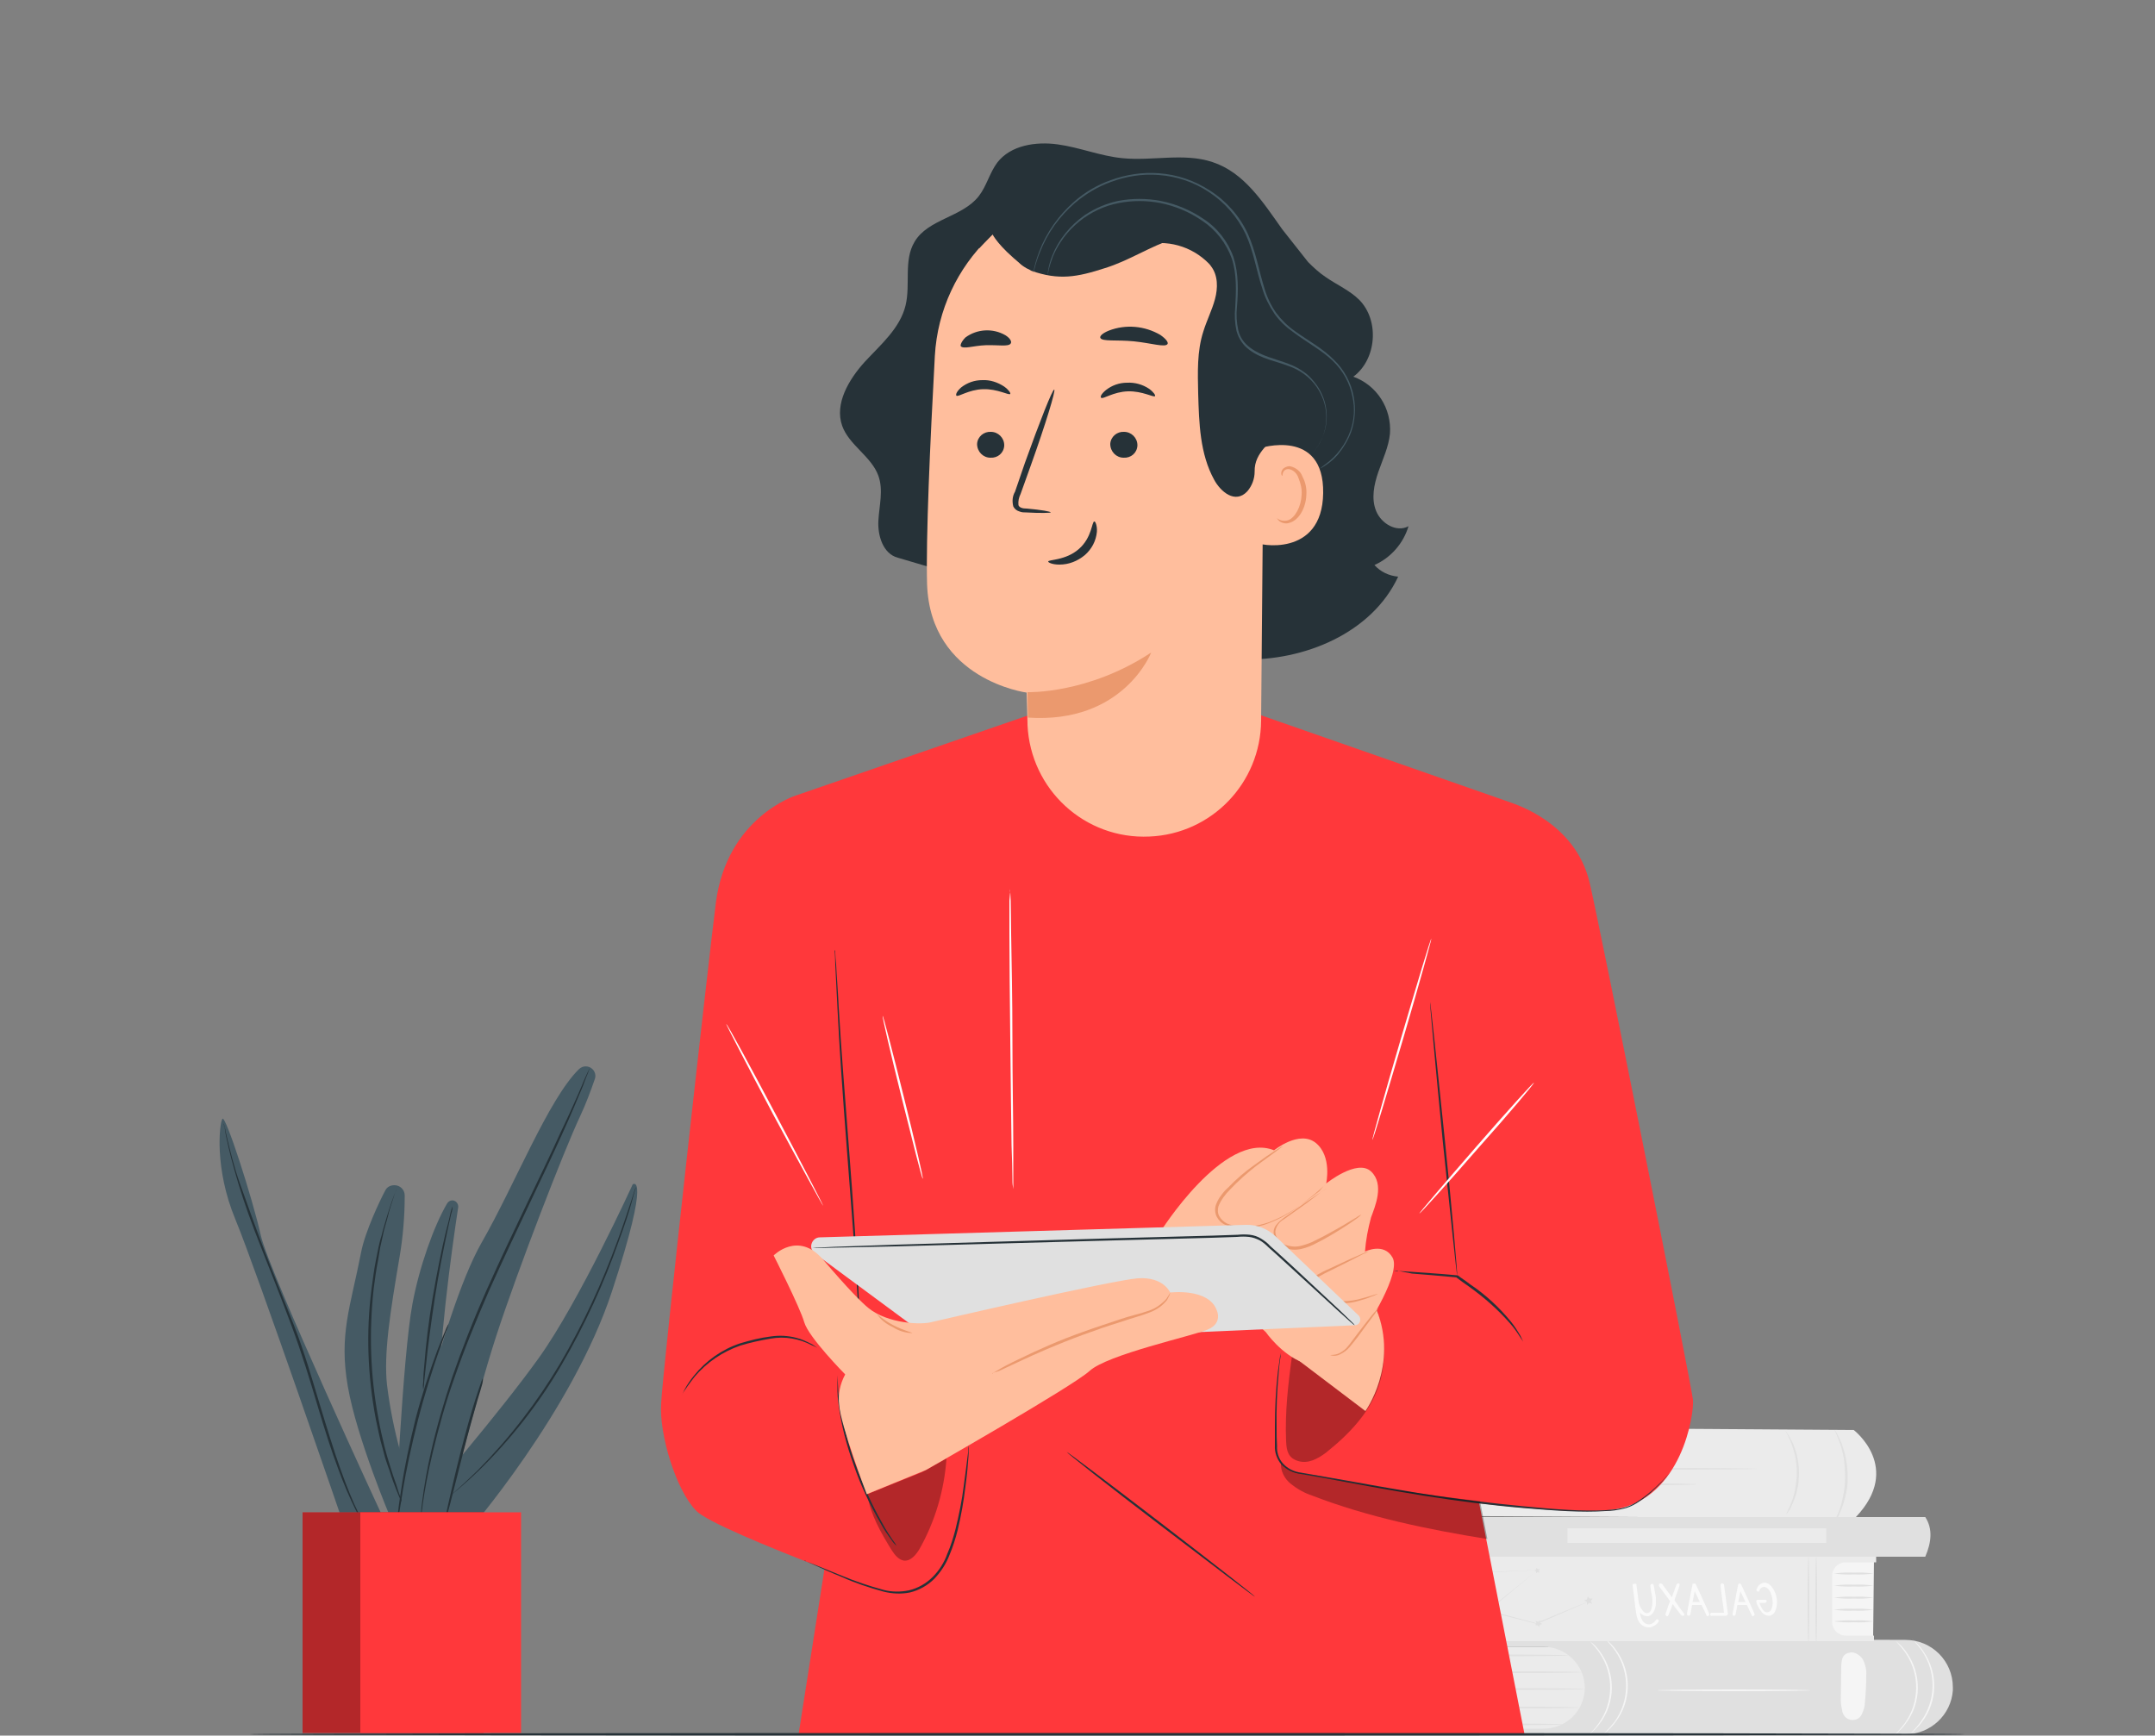 <?xml version="1.0" encoding="UTF-8"?> <!-- Generator: Adobe Illustrator 25.4.1, SVG Export Plug-In . SVG Version: 6.00 Build 0) --> <svg xmlns="http://www.w3.org/2000/svg" xmlns:xlink="http://www.w3.org/1999/xlink" id="Слой_1" x="0px" y="0px" viewBox="0 0 500 402.7" style="enable-background:new 0 0 500 402.7;" xml:space="preserve"><rect x="0" y="0" width="500" height="402.7" fill="#808080" stroke="none"/> <style type="text/css"> .st0{fill:#EBEBEB;} .st1{fill:#E0E0E0;} .st2{fill:#F5F5F5;} .st3{fill:#FAFAFA;} .st4{fill:#455A64;} .st5{fill:#263238;} .st6{fill:#FF383B;} .st7{opacity:0.3;} .st8{fill:#FFBE9D;} .st9{fill:#EB996E;} .st10{fill:#FFFFFF;} </style> <g> <g id="freepik--background-complete--inject-1329"> <path class="st0" d="M328.6,331.1c-7.1,11,1.5,20.6,1.5,20.6l99.8,0.6c0.3,0,0.5-0.1,0.7-0.3c10.9-11.5-0.5-20.2-0.5-20.2 L328.6,331.1z"></path> <path class="st1" d="M379.9,340.6c15.3,0,27.8,0.1,27.8,0.2s-12.4,0.2-27.8,0.2c-15.3,0-27.8-0.1-27.8-0.2 S364.6,340.6,379.9,340.6z"></path> <path class="st1" d="M380.7,344.2c7.1,0,13,0.1,13,0.2s-5.8,0.2-13,0.2s-13-0.1-13-0.2C367.7,344.3,373.5,344.2,380.7,344.2z"></path> <path class="st1" d="M341.7,350.5c-0.2-0.5-0.3-1.2-0.5-2.2c-0.5-2.4-0.7-4.9-0.7-7.3c0-2.5,0.3-4.9,0.8-7.3 c0.2-0.9,0.4-1.7,0.6-2.2c0.1-0.3,0.2-0.5,0.3-0.8c0.1,0-0.2,1.2-0.6,3c-0.4,2.4-0.7,4.8-0.7,7.3c0,2.4,0.2,4.9,0.6,7.3 c0.3,1.9,0.6,3,0.5,3C341.8,351.1,341.7,350.8,341.7,350.5z"></path> <path class="st1" d="M333.3,333.9c-0.4,1.1-0.6,2.2-0.9,3.3c-0.2,1.4-0.4,2.8-0.4,4.1c0,1.4,0.1,2.8,0.3,4.1 c0.2,1.1,0.5,2.2,0.8,3.3c0.6,1.8,1.2,3,1.1,3c-0.2-0.2-0.3-0.5-0.4-0.7c-0.2-0.3-0.3-0.6-0.4-0.9c-0.2-0.4-0.3-0.8-0.5-1.2 c-0.4-1.1-0.7-2.2-0.9-3.3c-0.2-1.4-0.4-2.8-0.4-4.2c0-1.4,0.2-2.8,0.4-4.2c0.2-1.1,0.5-2.2,0.9-3.3c0.2-0.5,0.4-0.9,0.5-1.2 c0.1-0.3,0.3-0.6,0.4-0.9s0.3-0.5,0.4-0.7C334.5,331,333.9,332.1,333.3,333.9z"></path> <path class="st1" d="M415.6,348.7c0.4-1,0.7-2.1,0.9-3.1c0.2-1.3,0.4-2.6,0.4-4c0-1.3-0.2-2.6-0.4-3.9c-0.3-1.1-0.6-2.1-1-3.1 c-0.7-1.7-1.3-2.7-1.3-2.7c0.2,0.2,0.3,0.4,0.5,0.7c0.2,0.3,0.3,0.5,0.5,0.8c0.2,0.4,0.4,0.7,0.6,1.1c0.5,1,0.8,2,1.1,3.1 c0.3,1.3,0.5,2.7,0.5,4s-0.1,2.7-0.4,4c-0.2,1.1-0.6,2.1-1,3.1c-0.2,0.4-0.4,0.8-0.5,1.1c-0.1,0.3-0.3,0.6-0.5,0.8 c-0.1,0.2-0.3,0.5-0.5,0.7C414.3,351.4,414.9,350.4,415.6,348.7z"></path> <path class="st1" d="M426.6,350.8c0.4-1.1,0.8-2.3,1-3.5c0.3-1.5,0.5-2.9,0.5-4.4s-0.1-3-0.3-4.5c-0.2-1.2-0.5-2.4-0.9-3.5 c-0.7-2-1.3-3.1-1.2-3.1c0.2,0.2,0.3,0.5,0.5,0.8s0.3,0.6,0.5,1s0.4,0.8,0.6,1.3c0.4,1.2,0.8,2.4,1,3.6c0.3,1.5,0.4,3,0.4,4.5 s-0.2,3-0.6,4.5c-0.3,1.2-0.7,2.4-1.2,3.5c-0.2,0.5-0.4,0.9-0.6,1.3c-0.2,0.3-0.3,0.6-0.5,0.9c-0.1,0.3-0.3,0.5-0.5,0.8 C425.1,353.9,425.8,352.8,426.6,350.8z"></path> <path class="st0" d="M370.7,382.1v19.1h-37v-19.1H370.7z"></path> <path class="st1" d="M453.1,391.5c0-6.1-4.9-11-11-11L332,380.1v2h26.1c5.3,0,9.6,4.3,9.6,9.5l0,0c0,5.3-4.3,9.5-9.6,9.5H332v1.3 h110.1c5.8,0,10.6-4.5,11-10.2v-0.5C453.1,391.7,453.1,391.6,453.1,391.5z"></path> <path class="st1" d="M350.7,391.7c9.4,0,17,0.1,17,0.2s-7.6,0.2-17,0.2s-17-0.1-17-0.2S341.3,391.7,350.7,391.7z"></path> <path class="st1" d="M350.3,396c8.9,0,16.1,0.1,16.1,0.2s-7.2,0.2-16.1,0.2s-16.1-0.1-16.1-0.2C334.3,396.1,341.5,396,350.3,396z"></path> <path class="st1" d="M348.2,399.9c8,0,14.4,0.1,14.4,0.2s-6.5,0.2-14.4,0.2s-14.4-0.1-14.4-0.2C333.7,400,340.2,399.9,348.2,399.9 z"></path> <path class="st1" d="M350.4,387.8c9.2,0,16.6,0.1,16.6,0.2s-7.4,0.2-16.6,0.2s-16.6-0.1-16.6-0.2 C333.7,387.9,341.2,387.8,350.4,387.8z"></path> <path class="st1" d="M349.1,383.9c8.2,0,14.8,0.1,14.8,0.2s-6.6,0.2-14.8,0.2c-8.2,0-14.8-0.1-14.8-0.2 C334.3,384,340.9,383.9,349.1,383.9z"></path> <path class="st2" d="M440.5,381.3c0.7,0.6,1.3,1.3,1.8,2c3.6,5,3.6,11.8-0.2,16.7c-0.5,0.7-1.2,1.4-1.8,2 c-0.2,0.2-0.5,0.4-0.8,0.6c0.9-0.8,1.7-1.8,2.4-2.7c3.5-4.9,3.6-11.4,0.2-16.4c-0.7-1-1.5-1.9-2.3-2.8 C440,380.9,440.3,381.1,440.5,381.3z"></path> <path class="st2" d="M444.3,380.9c0.7,0.6,1.3,1.3,1.8,2c3.6,5,3.6,11.8-0.2,16.7c-0.5,0.7-1.2,1.4-1.8,2 c-0.2,0.2-0.5,0.4-0.8,0.6c0.9-0.9,1.7-1.8,2.4-2.8c3.5-4.9,3.6-11.4,0.2-16.4c-0.7-1-1.5-1.9-2.3-2.8 C443.8,380.5,444,380.7,444.3,380.9z"></path> <path class="st2" d="M369.5,381.3c0.7,0.6,1.3,1.3,1.8,2c3.6,5,3.6,11.8-0.2,16.7c-0.5,0.7-1.2,1.4-1.8,2 c-0.2,0.2-0.5,0.4-0.8,0.6c0.9-0.8,1.7-1.7,2.4-2.7c3.5-4.9,3.6-11.4,0.2-16.4c-0.7-1-1.5-1.9-2.3-2.8 C369,380.9,369.2,381.1,369.5,381.3z"></path> <path class="st2" d="M373.2,380.9c0.7,0.6,1.3,1.3,1.8,2c3.6,5,3.6,11.8-0.2,16.7c-0.5,0.7-1.2,1.4-1.8,2 c-0.2,0.2-0.5,0.4-0.8,0.6c0.9-0.9,1.7-1.8,2.4-2.7c3.5-4.9,3.6-11.4,0.2-16.4c-0.7-1-1.5-1.9-2.3-2.8 C372.7,380.5,373,380.7,373.2,380.9z"></path> <path class="st2" d="M427.5,397.3c0.2,0.7,0.7,1.3,1.4,1.6c1.2,0.5,2.6,0,3.1-1.2c0.4-0.9,0.7-1.8,0.7-2.8c0.2-2,0.3-4.1,0.3-6.1 c0.1-1.3-0.2-2.6-0.8-3.8c-0.7-1.1-2.2-1.9-3.2-1.5c-0.7,0.1-1.3,0.6-1.5,1.2s-0.3,1.3-0.3,2c0,2.6-0.1,5.2-0.1,7.8 C427.1,395.4,427.3,396.4,427.5,397.3z"></path> <path class="st2" d="M402.3,392c9.8,0,17.8,0.1,17.8,0.2s-8,0.2-17.8,0.2s-17.8-0.1-17.8-0.2S392.5,392,402.3,392z"></path> <polygon class="st2" points="424.6,380 425,361.8 434.8,361.8 434.6,380 "></polygon> <path class="st1" d="M430.1,364.9c1.5-0.1,3.1,0,4.6,0.2c-1.5,0.2-3.1,0.3-4.6,0.2c-1.5,0.1-3.1,0-4.6-0.2 C427,364.9,428.6,364.8,430.1,364.9z"></path> <path class="st1" d="M430.1,367.7c1.5-0.1,3.1,0,4.6,0.2c-1.5,0.2-3.1,0.3-4.6,0.2c-1.5,0.1-3.1,0-4.6-0.2 C427,367.7,428.6,367.6,430.1,367.7z"></path> <path class="st1" d="M430.1,370.5c1.5-0.1,3.1,0,4.6,0.2c-1.5,0.2-3.1,0.3-4.6,0.2c-1.5,0.1-3.1,0-4.6-0.2 C427,370.5,428.6,370.4,430.1,370.5z"></path> <path class="st1" d="M430.1,373.3c1.5-0.1,3.1,0,4.6,0.2c-1.5,0.2-3.1,0.3-4.6,0.2c-1.5,0.1-3.1,0-4.6-0.2 C427,373.3,428.6,373.2,430.1,373.3z"></path> <path class="st1" d="M430.1,376c1.5-0.1,3.1,0,4.6,0.2c-1.5,0.2-3.1,0.3-4.6,0.2c-1.5,0.1-3.1,0-4.6-0.2 C427,376,428.6,375.9,430.1,376z"></path> <path class="st0" d="M435.3,362.5h-7.1c-1.7,0-3.1,1.4-3.1,3.1v10.8l0,0c0,1.7,1.4,3.1,3.1,3.1h6.6v1.3H326.1 c-1.2-7-1.4-13.6,0-19.6h109.2V362.5z"></path> <path class="st3" d="M409.9,371.4v0.1c0,0.2-0.2,0.4-0.4,0.4c0,0-0.5,0-1.3,0c0.2,0.6,0.5,1.2,0.9,1.7c0.2,0.3,0.5,0.5,0.9,0.5 s0.8-0.3,1-0.7c0.2-0.5,0.3-1.1,0.3-1.6c0-0.7-0.2-1.4-0.4-2c-0.2-0.6-0.5-1.1-1-1.4c-0.2-0.1-0.4-0.2-0.6-0.2 c-0.4,0-0.7,0.2-0.9,0.5c-0.1,0.1-0.2,0.3-0.2,0.4l0,0c0,0.1-0.1,0.2-0.2,0.2h-0.1c-0.1,0-0.3-0.1-0.3-0.2c-0.1-0.1-0.1-0.3,0-0.4 c0.2-0.6,0.5-1,1.1-1.3c0.2-0.1,0.5-0.2,0.7-0.2c0.6,0,1.2,0.4,1.6,0.9c0.5,0.6,0.9,1.4,1.1,2.1c0.1,0.5,0.2,1,0.2,1.6 c0,0.8-0.2,1.5-0.5,2.2c-0.3,0.5-0.7,0.8-1.2,0.9h-0.2c-0.6,0-1.2-0.3-1.6-0.8c-0.5-0.6-0.9-1.3-1.2-2l-0.1-0.5v-0.1 c0-0.1,0.1-0.3,0.2-0.3s0.1,0,0.2,0h1.8C409.7,371.2,409.8,371.3,409.9,371.4z"></path> <path class="st3" d="M403.6,367.4c0.2,0,0.3,0.1,0.4,0.3c0.3,0.6,1.2,2.6,2.8,6.1l0.3,0.7v0.1c0,0.1-0.1,0.3-0.2,0.3 s-0.1,0.1-0.2,0.1s-0.3-0.1-0.3-0.2v-0.1l-1.1-2.3h-2.2l-0.4,2.2c0,0.1-0.2,0.3-0.3,0.3h-0.1c-0.1,0-0.3-0.1-0.3-0.2s0-0.1,0-0.2 v-0.1c0.8-4.2,1.2-6.5,1.3-6.8c0.1-0.1,0.1-0.1,0.1-0.1C403.4,367.5,403.5,367.4,403.6,367.4z M403.3,371.7h1.7l-1.2-2.5 L403.3,371.7z"></path> <path class="st3" d="M396.8,374.7v-0.1c0-0.2,0.1-0.3,0.2-0.4c0.1,0,0.1,0,0.2,0h2.8c0-0.2-0.2-1.7-0.6-4.5 c-0.1-0.9-0.2-1.6-0.2-1.9c0-0.1,0.1-0.3,0.2-0.4c0.1,0,0.1,0,0.2,0c0.2,0,0.3,0.1,0.4,0.2v0.1c0.6,4.4,0.9,6.6,0.9,6.7l0,0 c0,0.2-0.1,0.3-0.2,0.4c-0.1,0-0.1,0.1-0.2,0.1h-3.3C397,375,396.9,374.9,396.8,374.7z"></path> <path class="st3" d="M393.1,367.4c0.2,0,0.3,0.1,0.4,0.3c0.3,0.6,1.2,2.6,2.8,6.1l0.3,0.7v0.1c0,0.1-0.1,0.3-0.2,0.3 s-0.1,0.1-0.2,0.1s-0.3-0.1-0.3-0.2c0,0,0,0,0-0.1l-1.1-2.3h-2.2l-0.4,2.2c0,0.1-0.2,0.2-0.3,0.3h-0.1c-0.2,0-0.4-0.2-0.4-0.4 v-0.1c0.8-4.2,1.2-6.5,1.3-6.8c0-0.1,0-0.1,0-0.1C392.8,367.5,393,367.4,393.1,367.4z M392.7,371.7h1.7l-1.2-2.5L392.7,371.7z"></path> <path class="st3" d="M384.9,368c0-0.1,0-0.1,0-0.2s0.1-0.3,0.2-0.4c0.1,0,0.1,0,0.2,0s0.3,0.1,0.4,0.2l2.2,3l1.1-3 c0.1-0.1,0.2-0.2,0.4-0.2c0.1,0,0.3,0.1,0.3,0.2s0,0.1,0,0.2s-0.3,1-1,2.9c-0.1,0.2-0.1,0.4-0.2,0.6c0.8,1.1,1.4,2.1,2.1,2.9 c0.1,0.1,0.1,0.2,0.2,0.3v0.1c0,0.1-0.1,0.3-0.2,0.3s-0.1,0-0.2,0s-0.3-0.1-0.4-0.2l-1.9-2.5c-0.4,1.1-0.7,1.9-0.9,2.3 c0,0.1,0,0.1-0.1,0.2c0,0.2-0.2,0.3-0.3,0.3c-0.1,0-0.3-0.1-0.3-0.2s-0.1-0.1-0.1-0.2s0.2-0.6,0.5-1.5c0.1-0.4,0.3-0.9,0.6-1.6 L384.9,368z"></path> <path class="st3" d="M379.7,367.7c0,0.1,0,0.1,0,0.2l0.5,3.8c0.1,0.7,0.4,1.3,0.8,1.8c0.2,0.4,0.6,0.7,1,0.8h0.1 c0.5,0,0.8-0.3,1-0.8c0.2-0.6,0.3-1.2,0.3-1.8c0-0.8-0.1-1.5-0.3-2.3c-0.1-0.5-0.1-1-0.2-1.5c0-0.1,0.1-0.3,0.2-0.3 s0.1-0.1,0.2-0.1c0.2,0,0.3,0.1,0.4,0.3v0.1c0.2,1.2,0.4,2.2,0.5,2.8c0,0.4,0,0.8,0,1.2c0,0.8-0.2,1.5-0.6,2.2 c-0.3,0.5-0.7,0.8-1.2,0.9h-0.2c-0.4,0-0.8-0.1-1.2-0.4c-0.2-0.1-0.4-0.3-0.5-0.5c0,0.7,0.3,1.5,0.7,2.1c0.3,0.4,0.8,0.7,1.3,0.7 c0.7,0,1.3-0.4,1.7-1c0.1-0.1,0.2-0.2,0.3-0.2c0.1,0,0.3,0.1,0.3,0.2s0.1,0.1,0.1,0.2s0,0.1-0.1,0.2c-0.3,0.5-0.7,0.8-1.2,1 c-0.3,0.2-0.7,0.3-1,0.3c-0.9,0-1.7-0.4-2.2-1.1c-0.4-0.5-0.6-1.2-0.7-1.8c-0.1-0.3-0.4-2.6-0.9-6.9c0-0.1,0.1-0.3,0.2-0.3 s0.1,0,0.2,0C379.5,367.4,379.7,367.5,379.7,367.7z"></path> <path class="st2" d="M330,371.2c0-5.5,0.1-10,0.2-10s0.2,4.5,0.2,10s-0.1,10-0.2,10S330,376.7,330,371.2z"></path> <path class="st1" d="M419.4,371.2c0-5.5,0.1-10,0.2-10s0.2,4.5,0.2,10s-0.1,10-0.2,10S419.4,376.7,419.4,371.2z"></path> <path class="st2" d="M328.1,371.2c0-5.5,0.1-10,0.2-10s0.2,4.5,0.2,10s-0.1,10-0.2,10S328.1,376.7,328.1,371.2z"></path> <path class="st1" d="M421.2,371.2c0-5.5,0.1-10,0.2-10s0.2,4.5,0.2,10s-0.1,10-0.2,10C421.3,381.2,421.2,376.7,421.2,371.2z"></path> <path class="st1" d="M356.6,364.4L356.6,364.4L356.6,364.4l-11.5,9.3v-0.1l1.5,0.4l9.8,2.6l0,0l8.9-3.7l2.5-1l0.7-0.3l0.2-0.1h0.1 l0,0l-0.2,0.1l-0.7,0.3l-2.5,1.1l-8.8,3.8l0,0l-9.8-2.5l-1.5-0.4h-0.1l0.1-0.1L356.6,364.4L356.6,364.4"></path> <polygon class="st1" points="346.3,373.1 347.1,373.5 346.3,373.9 346.1,374.7 345.5,374.1 344.7,374.2 345.1,373.4 344.7,372.7 345.6,372.8 346.2,372.3 "></polygon> <polygon class="st1" points="357.3,376.5 357.8,376.8 357.3,377 357.1,377.5 356.8,377.1 356.2,377.1 356.5,376.6 356.3,376.1 356.9,376.3 357.3,375.9 "></polygon> <polygon class="st1" points="369.1,371.5 369.4,372.1 368.7,371.9 368.2,372.4 368.2,371.7 367.6,371.3 368.2,371.1 368.4,370.4 368.8,370.9 369.5,370.9 "></polygon> <polygon class="st1" points="340.7,365.1 340.9,365.8 340.2,365.6 339.7,366 339.7,365.3 339.1,365 339.8,364.7 339.9,364.1 340.3,364.6 341,364.6 "></polygon> <polygon class="st1" points="357,364.5 357.2,364.9 356.7,364.8 356.4,365 356.4,364.6 356,364.4 356.4,364.2 356.5,363.8 356.8,364.1 357.3,364.1 "></polygon> <path class="st1" d="M348.4,364.6c4.6-0.2,8.3-0.3,8.3-0.3s-3.7,0.2-8.3,0.4c-4.6,0.2-8.3,0.3-8.3,0.3S343.8,364.8,348.4,364.6z"></path> <path class="st1" d="M335.9,352h110.8c1.8,2.8,1.4,5.9,0,9.2H335.9C334.5,358.3,334.5,354.9,335.9,352z"></path> <rect x="363.7" y="354.6" class="st0" width="60" height="3.4"></rect> <path class="st1" d="M443,360c0.5-1,0.8-2.1,0.9-3.2s0-2.2-0.3-3.3c-0.2-0.4-0.3-0.9-0.4-1.3c0.3,0.4,0.5,0.8,0.7,1.2 c0.8,2.2,0.6,4.6-0.6,6.7c-0.2,0.4-0.5,0.8-0.9,1.1C442.6,360.8,442.8,360.4,443,360z"></path> <path class="st1" d="M440.6,360c0.5-1,0.8-2.1,0.9-3.2s0-2.2-0.3-3.3c-0.2-0.4-0.3-0.9-0.4-1.3c0.3,0.4,0.5,0.8,0.7,1.2 c0.4,1.1,0.5,2.2,0.4,3.4c-0.1,1.1-0.4,2.3-1,3.3c-0.2,0.4-0.5,0.8-0.9,1.1C440.2,360.8,440.4,360.4,440.6,360z"></path> <path class="st2" d="M340.3,361c-1.5-2.8-1.5-6.2,0-9c-0.4,1.5-0.7,3-0.7,4.5C339.7,358.1,339.9,359.6,340.3,361L340.3,361z"></path> <path class="st2" d="M341.7,356.6c-0.1-1.5,0.2-3,0.8-4.4c0.1,0-0.3,2-0.4,4.4c0,2.4,0.5,4.4,0.3,4.4 C341.9,359.6,341.6,358.1,341.7,356.6z"></path> </g> <g id="freepik--Plant--inject-1329"> <path class="st4" d="M98.9,347.5c0,0,16.7-19.3,26.1-32.4s21.8-40.3,21.8-40.3s4.4-3.2-4.8,24.8s-33.5,55.9-33.5,55.9L98.9,347.5z "></path> <path class="st4" d="M95.7,302.5c-2.3,12.2-4.1,52.4-4.1,52.4h10.1c0,0,0.2-7.5,0-26.9c-0.1-14.9,3.1-38,4.6-47.8 c0.1-0.6-0.2-1.2-0.7-1.5c-0.7-0.4-1.5-0.1-1.9,0.6C100.7,284.4,97.3,293.9,95.7,302.5z"></path> <path class="st4" d="M90.7,352.4c0,0-7.9-18.6-10-30.7s0.6-18.4,3.1-31.2c0.9-4.7,4.4-12.1,5.6-14.3c0.4-0.8,1.2-1.2,2.1-1.2 c1.3,0,2.4,1,2.4,2.4c0,4.8-0.4,9.6-1.2,14.3c-2.2,12.9-3.7,22.5-2.9,29.7c1.3,10.4,4.1,20.6,8.3,30.2L90.7,352.4z"></path> <path class="st4" d="M89,354.2h-9.1c0,0-20.4-59.5-25.3-71.3s-3.7-22.2-3-23.3s7,18.5,8.9,27S89,352.4,89,352.4"></path> <path class="st5" d="M101.8,349.3c0.5-0.4,1.1-0.9,2-1.7c1.7-1.4,4.1-3.6,7-6.4c7.4-7.5,13.8-15.8,19.2-24.9 c5.3-9.1,9.7-18.6,13.3-28.5c1.4-3.8,2.4-6.9,3.1-9l0.8-2.5c0.1-0.3,0.2-0.6,0.3-0.9c0,0.3-0.1,0.6-0.2,0.9 c-0.2,0.6-0.4,1.4-0.7,2.5c-0.6,2.2-1.6,5.3-3,9.1c-3.5,9.9-7.9,19.5-13.2,28.6s-11.8,17.4-19.4,24.8c-2.3,2.2-4.7,4.3-7.2,6.3 C103,348.5,102.3,349,101.8,349.3c-0.2,0.2-0.4,0.4-0.7,0.5C101.3,349.7,101.5,349.5,101.8,349.3z"></path> <path class="st5" d="M98.2,320.7c0-1.1,0.1-2.7,0.3-4.6c0.3-3.9,0.9-9.2,1.9-15.1s2.1-11.2,3-15c0.5-1.9,0.9-3.4,1.1-4.5 c0.1-0.5,0.3-1.1,0.5-1.6c0,0.6-0.1,1.1-0.3,1.7c-0.3,1.2-0.6,2.7-1,4.5c-0.8,3.8-1.9,9.1-2.8,15s-1.6,11.2-2,15.1 c-0.2,1.9-0.4,3.4-0.5,4.6c0,0.6-0.1,1.1-0.2,1.7C98.1,321.8,98.1,321.2,98.2,320.7z"></path> <path class="st5" d="M91.7,276.6l-0.7,2.2c-0.3,0.9-0.7,2.1-1,3.4s-0.9,2.9-1.2,4.6l-0.6,2.7c-0.2,1-0.3,2-0.5,3 c-0.4,2-0.7,4.2-1,6.5c-1.1,10-0.8,20.2,1.1,30.1c0.4,2.3,0.9,4.5,1.4,6.5c0.3,1,0.5,2,0.8,2.9l0.8,2.6c0.5,1.7,1.1,3.1,1.5,4.5 s0.9,2.5,1.3,3.4s0.6,1.6,0.9,2.1c0.1,0.2,0.2,0.5,0.3,0.8c-0.1-0.2-0.3-0.5-0.4-0.7c-0.2-0.5-0.6-1.2-1-2.1s-0.9-2-1.4-3.3 s-1.1-2.8-1.6-4.5c-0.3-0.8-0.6-1.7-0.9-2.6s-0.5-1.9-0.8-2.9c-0.6-2-1-4.2-1.5-6.5c-1.9-10-2.3-20.2-1-30.2 c0.3-2.3,0.6-4.6,1-6.6c0.2-1.1,0.4-2.1,0.6-3s0.4-1.8,0.7-2.7c0.4-1.7,0.9-3.2,1.3-4.6s0.8-2.5,1.1-3.4S91.5,277.2,91.7,276.6 c0.1-0.2,0.2-0.4,0.3-0.6C91.9,276.1,91.8,276.4,91.7,276.6z"></path> <path class="st5" d="M52,261c0,0.2,0.1,0.4,0.2,0.7c0.1,0.6,0.3,1.6,0.6,2.8c0.6,2.4,1.4,6,2.9,10.2s3.3,9.3,5.4,14.8 s4.6,11.6,7.1,18s4.3,12.8,6,18.4s3.3,10.8,4.8,15s2.9,7.6,4,9.8c0.5,1.1,1,2,1.2,2.6l0.3,0.7c0,0.1,0.1,0.2,0.1,0.2 s-0.1-0.1-0.1-0.2l-0.4-0.7c-0.4-0.6-0.8-1.4-1.4-2.6c-1.6-3.2-3-6.5-4.2-9.8c-1.6-4.2-3.2-9.3-4.9-15s-3.6-12-6-18.4 s-4.8-12.5-7-18s-4-10.6-5.3-14.9s-2.2-7.9-2.7-10.3c-0.3-1.2-0.4-2.2-0.5-2.9C52,261.5,51.9,261.2,52,261c-0.1-0.1-0.1-0.2,0-0.3 C52,260.9,52,260.9,52,261z"></path> <path class="st4" d="M111.7,288.4c-9.6,16.9-19.5,64-19.5,64l10.8,1.7c0,0,7.1-28.6,12.1-44s15.8-43.3,19.5-51.1 c1.3-2.8,2.4-5.7,3.4-8.6c0.3-0.8,0.1-1.7-0.5-2.3c-0.9-0.9-2.3-0.9-3.2,0C127.2,255.1,119.5,274.8,111.7,288.4z"></path> <path class="st5" d="M111.9,321.1c-0.3,1-0.6,2.2-1.1,3.7c-0.9,3.1-2.1,7.4-3.3,12.1s-2.3,9-3.1,12.2l-1,3.7 c-0.1,0.5-0.2,0.9-0.4,1.3c0-0.5,0.1-0.9,0.2-1.4c0.2-1,0.5-2.2,0.8-3.7c0.7-3.1,1.7-7.5,2.9-12.2s2.4-9,3.4-12.1 c0.5-1.5,0.9-2.8,1.2-3.6c0.1-0.4,0.3-0.9,0.5-1.3C112.1,320.2,112,320.7,111.9,321.1z"></path> <path class="st5" d="M97.5,353c0-0.2,0.1-0.5,0.1-0.9c0.1-0.8,0.1-1.9,0.3-3.3c0.5-4,1.2-8,2.1-11.9c1.3-5.8,3-11.6,4.9-17.3 c2.2-6.4,4.9-13.3,8.1-20.5c6.4-14.3,12.8-26.9,17-36.2c2.2-4.6,3.9-8.4,5-11c0.5-1.3,1-2.3,1.3-3l0.4-0.8 c0.1-0.2,0.1-0.2,0.1-0.2c0,0.1,0,0.2-0.1,0.3l-0.3,0.8c-0.3,0.7-0.7,1.7-1.2,3.1c-1.1,2.6-2.7,6.5-4.8,11.1 c-4.2,9.3-10.5,22-16.9,36.2c-3.1,7.1-5.9,14-8.1,20.4c-2,5.6-3.6,11.4-5,17.2c-1.2,5-1.9,9.1-2.3,11.9c-0.2,1.4-0.3,2.5-0.4,3.2 L97.5,353c0.1,0.1,0.1,0.2,0,0.3C97.6,353.2,97.5,353.1,97.5,353z"></path> <path class="st5" d="M92.4,350.5c0.1-1.2,0.4-2.9,0.7-5c0.8-5.5,2-10.9,3.3-16.2c1.4-5.4,3.1-10.6,5-15.8c0.8-2,1.4-3.6,1.9-4.7 c0.2-0.6,0.5-1.1,0.8-1.7c-0.1,0.6-0.3,1.2-0.6,1.8l-1.7,4.7c-1.4,4-3.2,9.6-4.8,15.8s-2.8,12-3.5,16.2c-0.3,2.1-0.6,3.7-0.8,5 c-0.1,0.6-0.2,1.2-0.4,1.8C92.2,351.8,92.3,351.2,92.4,350.5z"></path> <rect x="70.2" y="350.9" class="st6" width="42" height="51.2"></rect> <g class="st7"> <rect x="70.2" y="350.9" width="42" height="51.2"></rect> </g> <rect x="83.6" y="350.9" class="st6" width="37.3" height="51.2"></rect> </g> <g id="freepik--Character--inject-1329"> <path class="st6" d="M350.5,186.1L350.5,186.1L350.5,186.1z"></path> <path class="st6" d="M161.5,350.5c2.3,2.5,16.4,8.3,29.8,13.5l-6,38.3h168.4l-10.5-53.5c13.4,1.5,25.8,2.4,31.6,1.4 c15.4-2.6,18.3-22.1,18-25.4c-0.3-3.2-22.1-112.4-24-120.1c-3.4-14.1-17.7-18.2-18.3-18.5c0,0.1,0,0.5,0,1v-1l-58.1-20.3h-53.6 l-54.2,18.7l0,0c0,0-15.9,5-18.5,24.8c-1.6,12.4-12.4,109.1-12.7,116.2C152.9,332.7,156.8,345.7,161.5,350.5z"></path> <g class="st7"> <path d="M298.4,334.4c0.1,2.3,0.5,3.9,2.8,4.6s4.5-0.5,6.4-1.9c11.5-9.2,17.1-18.9,11-35.9c-1.5-3.1-5.5-4.5-8.8-3.6 s-6,3.6-7.5,6.7c-1.4,3.2-2.2,6.6-2.5,10C298.9,321,298.1,327.6,298.4,334.4z"></path> </g> <path class="st5" d="M324.5,294.9l3.1,0.2c2.6,0.2,6.2,0.4,10.4,0.8h0.1h0.1c0.9,0.7,1.9,1.3,2.9,2.1c3.6,2.4,6.8,5.4,9.5,8.7 c0.8,1,1.5,2.1,2.2,3.3c0.2,0.4,0.4,0.9,0.6,1.3c-0.3-0.4-0.5-0.8-0.8-1.2c-0.7-1.1-1.4-2.1-2.3-3.1c-2.8-3.2-6-6-9.5-8.5 c-1-0.7-2-1.4-2.9-2.1h0.1c-4.1-0.4-7.8-0.7-10.4-0.9L324.5,294.9c-0.3,0.1-0.7,0-1.1-0.1C323.8,294.8,324.2,294.8,324.5,294.9z"></path> <path class="st5" d="M297.2,313.9c0,0.2-0.1,0.5-0.1,0.9c-0.1,0.8-0.3,2-0.4,3.5c-0.4,4.3-0.6,8.6-0.5,12.9c0,1.4,0,2.8,0.1,4.3 c-0.1,1.5,0.4,3,1.4,4.1c1.1,1.2,2.6,1.9,4.2,2.1l5.2,0.9c7.1,1.2,14.9,2.7,23.1,4s16.1,2.2,23.3,2.9c7.2,0.7,13.7,1.2,19.1,0.9 c1.3-0.1,2.6-0.2,3.8-0.5c1.1-0.2,2.2-0.7,3.2-1.3c1.6-1,3-2.1,4.4-3.4c1.1-1,2-1.9,2.5-2.5l0.6-0.6l0.2-0.2 c-0.1,0.1-0.1,0.2-0.2,0.2l-0.6,0.7c-0.5,0.6-1.3,1.5-2.4,2.5c-1.3,1.3-2.8,2.5-4.4,3.5c-1,0.6-2.1,1.1-3.2,1.3 c-1.3,0.3-2.6,0.5-3.9,0.5c-5.5,0.4-12-0.1-19.2-0.7s-15.1-1.6-23.3-2.9c-8.2-1.3-16-2.8-23.1-4.1l-5.2-0.9 c-1.7-0.2-3.3-1-4.5-2.2c-1-1.2-1.6-2.8-1.5-4.4c0-1.5,0-2.9,0-4.3c0-4.3,0.2-8.6,0.7-12.9c0.2-1.5,0.4-2.7,0.5-3.5L297.2,313.9 c0-0.1,0-0.2,0.1-0.3C297.3,313.6,297.2,313.8,297.2,313.9z"></path> <path class="st5" d="M335.2,264.2c1.8,17.5,3,31.7,2.9,31.8c-0.1,0-1.6-14.2-3.4-31.7c-1.7-17.5-3-31.8-2.9-31.8 C331.9,232.5,333.4,246.7,335.2,264.2z"></path> <path class="st5" d="M193.7,220.4c0,0.2,0.1,0.4,0.1,0.7c0,0.7,0.1,1.6,0.2,2.7c0.1,2.4,0.4,5.8,0.6,10c0.5,8.5,1.4,20.1,2.4,33 s1.8,24.5,2.2,33c0.2,4.2,0.4,7.6,0.5,10c0.1,1.2,0.1,2.1,0.1,2.7v0.7c0,0.1,0,0.2,0,0.2c0-0.1,0-0.2,0-0.2 c-0.1-0.2-0.1-0.4-0.1-0.7c0-0.7-0.1-1.6-0.2-2.7c-0.1-2.4-0.4-5.8-0.6-10c-0.5-8.5-1.4-20.1-2.4-33s-1.8-24.5-2.2-33 c-0.2-4.2-0.4-7.6-0.5-10c0-1.1-0.1-2.1-0.1-2.7C193.6,220.8,193.6,220.6,193.7,220.4c0-0.1,0-0.2,0-0.2S193.7,220.3,193.7,220.4z "></path> <path class="st5" d="M158.8,322.5c0.6-1.2,1.4-2.3,2.2-3.3c2.8-3.5,6.5-6.1,10.7-7.5c2.3-0.7,4.7-1.3,7.1-1.6c2-0.3,4-0.2,5.9,0.3 c1.3,0.3,2.5,0.9,3.7,1.5c0.3,0.2,0.6,0.4,0.9,0.6c0.2,0.1,0.3,0.2,0.3,0.2c-0.4-0.2-0.9-0.4-1.3-0.6c-2.9-1.5-6.2-2.1-9.5-1.5 c-2.4,0.4-4.7,0.9-7,1.6c-4.1,1.4-7.8,3.9-10.6,7.2c-1.1,1.4-2.2,2.9-3.1,4.4C158.4,323.4,158.6,322.9,158.8,322.5z"></path> <path class="st5" d="M187.1,362.3l1.8,0.7l6.4,2.6c3.1,1.3,6.4,2.4,9.7,3.3c1.9,0.5,4,0.5,5.9,0.1c2.1-0.5,4-1.6,5.5-3.1 s2.7-3.4,3.4-5.4c0.8-1.8,1.4-3.8,1.9-5.7c0.8-3.3,1.5-6.7,1.9-10c0.4-2.9,0.7-5.2,0.9-6.9c0.1-0.8,0.2-1.4,0.2-1.9 c0-0.2,0.1-0.4,0.1-0.6c0,0.2,0,0.4,0,0.7c0,0.5-0.1,1.1-0.1,1.9c-0.1,1.6-0.3,4-0.7,6.9c-0.4,3.4-1,6.8-1.8,10.1 c-0.5,2-1.1,3.9-1.9,5.8c-0.8,2.1-2,3.9-3.5,5.5c-1.6,1.6-3.6,2.7-5.7,3.2c-2,0.4-4.1,0.3-6.1-0.2c-3.3-0.9-6.6-2-9.7-3.4 c-2.7-1.1-4.9-2.1-6.4-2.8L187.1,362.3c-0.1-0.1-0.3-0.2-0.5-0.3C186.7,362.2,186.9,362.2,187.1,362.3z"></path> <g class="st7"> <path d="M299.5,344.3c1.5,1.2,3.1,2.1,4.9,2.7c12.9,5,27,7.9,40.7,10.1l-1.7-8.8c-13.6-1.5-25.6-3.6-39-5.9 c-2.5-0.4-5.7-0.9-7.2-2.9C297.1,341.3,298,343.1,299.5,344.3z"></path> </g> <g class="st7"> <path d="M213.9,341.6l-12.7,5.1c0.8,4.8,3.1,8.8,5.7,13c0.7,1.1,1.6,2.2,2.8,2.4c1.6,0.2,2.9-1.4,3.7-2.8 c3.6-6.4,5.7-13.6,6.2-20.9L213.9,341.6z"></path> </g> <path class="st5" d="M269.5,353.5c12.1,9.3,21.8,16.9,21.7,17c-0.1,0.1-9.9-7.4-22-16.6s-21.8-16.9-21.7-17 C247.6,336.8,257.5,344.3,269.5,353.5z"></path> <path class="st5" d="M194.4,320.9c0,0.5,0.1,1.2,0.1,1.9s0.2,1.6,0.3,2.6c0.8,4.9,2,9.8,3.7,14.4c1.7,4.7,3.7,9.2,6.2,13.6 c0.9,1.7,1.8,3,2.4,3.9c0.3,0.4,0.7,0.9,0.9,1.4c-0.4-0.4-0.8-0.8-1.1-1.3c-0.9-1.2-1.8-2.5-2.5-3.8c-2.5-4.3-4.7-8.9-6.3-13.6 c-1.7-4.7-3-9.6-3.6-14.6c-0.1-0.9-0.2-1.8-0.2-2.6c0-0.7,0-1.3,0-2c0-0.6,0.1-1.1,0.1-1.7C194.4,319.8,194.4,320.3,194.4,320.9z"></path> <path class="st8" d="M293.7,309.1c0,0,3.6,5.2,8.7,7.1s12.6-5.4,13.8-7.1c1.2-1.6,8.9-13.7,6.9-17.3s-6.4-1.4-6.4-1.4 c0.2-2.7,0.7-5.3,1.4-7.9c0.9-2.5,3.2-7.7,0-10.7s-10.4,2.8-10.4,2.8s1.4-6.3-2.4-9.4s-9.7,1.7-9.7,1.7 c-11.6-4.7-26.5,19.1-26.5,19.1L293.7,309.1z"></path> <path class="st9" d="M306.5,276.6l-3.4,2.6l-5.2,3.7c-1.1,0.6-1.8,1.6-2,2.8c0,1.3,0.8,2.5,2,3s2.5,0.7,3.8,0.4 c1.2-0.3,2.4-0.7,3.5-1.3c2.1-1,4-2.1,5.6-3s2.8-1.7,3.7-2.2c0.4-0.3,0.9-0.6,1.4-0.8c-0.4,0.4-0.8,0.7-1.2,1 c-0.8,0.6-2,1.4-3.6,2.4s-3.4,2.1-5.6,3.2c-1.1,0.6-2.3,1.1-3.6,1.4c-1.4,0.3-2.8,0.2-4.1-0.4c-1.4-0.6-2.2-2-2.3-3.5 c0-0.7,0.3-1.4,0.8-1.9c0.4-0.5,0.9-0.9,1.4-1.3l5.2-3.7L306.5,276.6c0.4-0.3,0.9-0.6,1.3-0.8C307.3,276,306.9,276.3,306.5,276.6z "></path> <path class="st9" d="M307.1,275.2l-1.1,1c-1,0.9-2.5,2.1-4.4,3.5c-2.2,1.7-4.6,3.1-7.2,4.1c-1.5,0.6-3.2,1-4.8,1.1 c-1.8,0.2-3.6,0-5.3-0.7c-0.9-0.4-1.6-1.1-2-1.9s-0.5-1.8-0.2-2.7c0.3-0.8,0.7-1.6,1.2-2.2c0.5-0.7,1-1.3,1.6-1.8 c1.9-2,4-3.8,6.3-5.4c1.9-1.4,3.5-2.5,4.6-3.2c0.6-0.4,1-0.6,1.3-0.8c0.2-0.1,0.3-0.2,0.5-0.2c0,0-0.1,0.1-0.4,0.3l-1.2,0.9 c-1.1,0.8-2.6,1.9-4.5,3.3c-2.2,1.7-4.2,3.5-6.1,5.5c-1.1,1.1-2.1,2.4-2.7,3.9c-0.2,0.8-0.2,1.6,0.2,2.3c0.4,0.7,1,1.3,1.8,1.7 c1.6,0.6,3.3,0.9,5,0.7c1.6-0.1,3.2-0.5,4.7-1c2.6-1,5-2.3,7.2-3.9c1.9-1.3,3.4-2.5,4.5-3.3L307.1,275.2c0.2-0.2,0.4-0.3,0.4-0.3 C307.5,274.9,307.4,275,307.1,275.2z"></path> <path class="st8" d="M319.5,300.2c-2.3,1-4.8,1.7-7.4,2s-5.1-0.7-6.9-2.5c-0.4-0.4-0.7-1-0.8-1.6c0-1.3,1.3-2.2,2.5-2.7l10.4-5"></path> <path class="st9" d="M318.3,300.8c-1.1,0.5-2.2,0.8-3.3,1.1c-1.7,0.5-3.5,0.6-5.2,0.4c-2.2-0.2-4.2-1.5-5.4-3.4 c-0.3-0.6-0.3-1.3,0-1.8s0.7-1,1.2-1.3c0.9-0.5,1.8-1,2.8-1.4l4.7-2.2l3.2-1.4c0.4-0.2,0.8-0.3,1.2-0.5c-0.3,0.3-0.7,0.5-1.1,0.6 l-3.1,1.6l-4.6,2.3c-0.9,0.4-1.8,0.9-2.7,1.4c-0.4,0.3-0.8,0.6-1,1.1c-0.2,0.4-0.2,1,0,1.4c0.5,0.9,1.3,1.6,2.2,2.1 c0.9,0.5,1.8,0.8,2.8,1c1.7,0.2,3.4,0.1,5.1-0.3c2.8-0.7,4.6-1.4,4.6-1.3C319.1,300.5,318.7,300.7,318.3,300.8z"></path> <path class="st8" d="M309.3,309.6l7.2-1.5l-0.9-4.2h3.8c5.1,12.9-2.6,23.5-2.6,23.5l-15.7-11.9L309.3,309.6z"></path> <path class="st8" d="M308.6,314.5c1.1,0.1,2.2-0.2,3.1-0.9c0.9-0.7,1.6-1.5,2.2-2.4l5.8-7.6"></path> <path class="st9" d="M310.9,313.9c0.7-0.4,1.4-0.9,1.9-1.6c0.6-0.7,1.2-1.6,1.9-2.5c1.4-1.8,2.6-3.4,3.5-4.5 c0.5-0.6,1-1.2,1.6-1.8c-0.4,0.7-0.8,1.4-1.3,2c-0.9,1.2-2.1,2.8-3.4,4.6c-0.7,0.9-1.3,1.7-2,2.5c-0.6,0.7-1.3,1.2-2.1,1.6 c-0.7,0.4-1.6,0.5-2.4,0.2C309.4,314.4,310.2,314.3,310.9,313.9z"></path> <path class="st1" d="M315.6,306.2c0,0.7-0.5,1.3-1.3,1.3l-96,4.2c-0.6,0-1.2-0.1-1.7-0.5L189,290.8c-0.5-0.4-0.8-1-0.8-1.6 c0-1.1,0.9-2.1,2-2.1l98.8-2.9c2.6-0.1,5.1,0.9,7,2.7l19.3,18.4C315.5,305.6,315.6,305.9,315.6,306.2z"></path> <path class="st5" d="M188.5,289.6l1-0.1l3.9-0.2l14.4-0.5l47.4-1.4l26.1-0.7l5.9-0.2c0.9-0.1,1.9-0.1,2.8,0s1.8,0.4,2.6,0.9 c0.8,0.5,1.5,1,2.1,1.7l1.9,1.7l3.5,3.2l10.5,9.8l2.8,2.7l0.7,0.7c0.2,0.2,0.2,0.3,0.2,0.3l-0.3-0.2l-0.8-0.7l-2.9-2.6l-10.6-9.7 l-3.5-3.2l-1.9-1.7c-0.6-0.6-1.3-1.2-2-1.6c-0.8-0.4-1.6-0.7-2.5-0.8c-0.9-0.1-1.8-0.1-2.8,0l-5.9,0.2l-26.1,0.7l-47.4,1.3 l-14.4,0.3l-3.9,0.1L188.5,289.6c-0.1,0-0.2,0-0.3,0C188.3,289.6,188.4,289.6,188.5,289.6z"></path> <path class="st10" d="M180,258.6c6.2,11.7,11.1,21.2,11,21.2s-5.2-9.3-11.5-21c-6.2-11.7-11.1-21.2-11-21.2 C168.7,237.5,173.8,246.9,180,258.6z"></path> <path class="st10" d="M209.7,254.5c2.6,10.5,4.6,19,4.4,19s-2.3-8.4-4.9-18.8c-2.6-10.5-4.6-19-4.4-19 C204.9,235.6,207.1,244,209.7,254.5z"></path> <path class="st10" d="M342.8,266.6c-7.3,8.4-13.4,15.1-13.5,15s5.8-7,13.1-15.4s13.4-15.1,13.5-15 C356.1,251.3,350.2,258.3,342.8,266.6z"></path> <path class="st10" d="M325.5,241.2c-3.8,12.9-6.9,23.3-7.1,23.3c-0.1,0,2.8-10.5,6.6-23.4s6.9-23.3,7.1-23.3 C332.2,217.8,329.3,228.3,325.5,241.2z"></path> <path class="st10" d="M234.4,207c0,0.5,0.1,1.2,0.1,2c0,1.8,0.1,4.4,0.1,7.5c0.1,6.4,0.3,15,0.3,24.6s0.2,18.3,0.2,24.6 c0,3.1,0,5.6,0,7.5c0,0.8,0,1.5,0,2c0,0.2,0,0.5,0,0.7c0-0.2-0.1-0.5-0.1-0.7c-0.1-0.5-0.1-1.2-0.1-2c0-1.8-0.1-4.4-0.2-7.5 c-0.1-6.4-0.2-15-0.3-24.6s-0.2-18.3-0.2-24.6V209C234.3,208.2,234.3,207.5,234.4,207c-0.1-0.2,0-0.5,0-0.7 C234.4,206.5,234.4,206.8,234.4,207z"></path> <path class="st5" d="M195.4,98.8c1.6,4.5,6.8,7.1,8.4,11.6c1.2,3.3,0.2,6.9,0,10.4s1.1,7.7,4.5,8.6l38.6,11.4 c13.2,5.8,26.9,11.8,41.3,12.2s30.1-6.1,36.2-19.2c-2.1-0.2-4.1-1.1-5.5-2.7c3.8-1.7,6.7-5,7.9-9c-2.8,1.5-6.3-0.6-7.5-3.5 s-0.5-6.2,0.5-9.1s2.4-5.8,2.7-8.9c0.4-5.8-3-11.2-8.5-13.2c5.4-4,6.1-13,1.4-17.8c-2.2-2.2-5.2-3.5-7.8-5.3 c-1.5-1-2.8-2.2-4.1-3.5l-6-7.6c-4.6-6.5-8.9-13.2-16.2-15.6c-6.6-2.2-13.9-0.2-20.9-0.9c-5.1-0.5-9.9-2.5-15-3.2 s-10.9,0.2-14,4.2c-1.8,2.4-2.5,5.5-4.3,7.8c-3.8,4.9-11.8,5.3-14.9,10.6c-2.6,4.3-0.9,9.9-2.1,14.8c-1.3,5.3-5.8,9.1-9.5,13.1 C196.9,88.1,193.6,93.7,195.4,98.8z"></path> <path class="st5" d="M291.5,122.8c-2.6-8.9-4.2-18.1-4.7-27.4c-0.5-9.5,1.1-19.4,6.2-27.5c0.5-0.9-1.8-9.1-0.8-9.2 c1.4-0.1,5.3,8.8,5.7,10.2c3,8.8,3,18.3,1.4,27.4S294.6,114.1,291.5,122.8"></path> <path class="st8" d="M216.9,82.6c-1.1,20.1-2.1,42.3-1.8,53c0.8,22.2,23.1,25.1,23.1,25.1s0.1,2.9,0.2,7.1c0,0.1,0,0.3,0,0.4 c0.7,15,13.3,26.6,28.3,25.9l0,0c14.4-0.6,25.8-12.4,25.9-26.9l0.7-79.8c1.4-23.1-10.8-43.2-34-44.1h-2.1 C235.7,44.1,218.1,61.1,216.9,82.6z"></path> <path class="st9" d="M238.5,166.5c22.2,1.5,28.6-15.1,28.6-15.1c-14.7,9.7-28.7,9.2-28.7,9.2L238.5,166.5z"></path> <path class="st5" d="M226.7,103c0.1-1.7,1.6-2.9,3.2-2.8c1.7,0,3.1,1.4,3.1,3.1v0.1c-0.1,1.7-1.5,2.9-3.2,2.8 C228.1,106.2,226.7,104.8,226.7,103L226.7,103z"></path> <path class="st5" d="M223,89.9c1.4-1.1,3.1-1.7,4.9-1.7c1.8-0.1,3.6,0.5,5.1,1.5c1.1,0.8,1.5,1.5,1.4,1.7 c-0.3,0.4-2.9-1.2-6.3-1.1s-5.8,1.9-6.2,1.5C221.7,91.5,222,90.8,223,89.9z"></path> <path class="st5" d="M257.6,103c0.1-1.7,1.6-2.9,3.2-2.8c1.7,0,3.1,1.4,3.1,3.1v0.1c-0.1,1.7-1.5,2.9-3.2,2.8 C259,106.2,257.6,104.8,257.6,103L257.6,103z"></path> <path class="st5" d="M256.6,90.5c1.4-1.1,3.1-1.7,4.9-1.7c1.8-0.1,3.6,0.4,5.1,1.4c1.1,0.8,1.5,1.5,1.4,1.7 c-0.3,0.4-2.9-1.2-6.3-1.1s-5.8,1.9-6.2,1.5C255.2,92.1,255.5,91.4,256.6,90.5z"></path> <path class="st5" d="M238.1,118.9c-0.5,0-1,0-1.5-0.2c-0.7-0.2-1.2-0.6-1.5-1.2c-0.3-1.2-0.2-2.4,0.4-3.4c0.7-2.1,1.5-4.4,2.3-6.7 c3.4-9.5,6.4-17.1,6.8-17s-2,8-5.4,17.5l-2.4,6.7c-0.4,0.8-0.6,1.7-0.5,2.6c0.2,0.6,1,0.8,1.9,0.8c3.5,0.3,5.6,0.7,5.6,0.9 C243.7,119,241.6,119.1,238.1,118.9z"></path> <path class="st5" d="M254.5,123.4c-0.2,2.1-1.2,4-2.8,5.4c-1.7,1.4-3.7,2.2-5.9,2.2c-1.7,0-2.6-0.5-2.6-0.7c0-0.5,4-0.2,7.1-2.9 s3-6.4,3.6-6.4C254.1,120.9,254.6,121.9,254.5,123.4z"></path> <path class="st5" d="M257.3,76.7c3.9-1.5,8.3-1.1,11.9,1c1.3,0.9,1.9,1.7,1.7,2.1c-0.5,0.9-3.8-0.2-7.8-0.6s-7.4,0.1-7.8-0.8 C255.1,78,255.8,77.3,257.3,76.7z"></path> <path class="st5" d="M224,78.3c2.7-2,6.4-2.2,9.3-0.5c1.1,0.7,1.5,1.5,1.2,1.9c-0.5,0.8-2.9,0.3-5.8,0.4s-5.2,1-5.8,0.2 C222.8,80,223.1,79.2,224,78.3z"></path> <path class="st8" d="M291.6,125.9c0,0.5,15.2,3.7,15.4-11.5s-14.6-10.5-15-10.3C292,104,291.6,125.4,291.6,125.9z"></path> <path class="st9" d="M296.8,120.9c0.7,0.5,1.6,0.7,2.4,0.4c2.2-0.6,3.8-3.5,3.9-6.5c0.1-1.5-0.2-2.9-0.9-4.2 c-0.4-1.2-1.5-2.1-2.8-2.4c-0.5-0.1-1,0.1-1.5,0.4c-0.3,0.2-0.5,0.6-0.6,0.9c-0.1,0.6,0.1,0.9,0.2,0.9s0-0.3,0.2-0.8 c0.3-0.6,0.9-0.9,1.6-0.7c1,0.3,1.7,1.1,2,2.1c0.5,1.2,0.8,2.5,0.7,3.8c-0.1,2.7-1.5,5.3-3.1,5.9c-0.6,0.2-1.4,0.2-2-0.1 c-0.5-0.2-0.6-0.4-0.7-0.4C296.3,120.2,296.4,120.5,296.8,120.9z"></path> <path class="st5" d="M230.3,54.4c0,0,1.3,2.7,6.7,7c3.8,3,18.5-1.3,27.1-4.2c5.4-1.8,11.4-0.6,15.7,3.3c0.4,0.4,0.9,0.8,1.2,1.3 c1.6,2.1,1.6,5,0.9,7.6s-1.9,4.9-2.7,7.5c-1.5,4.6-1.3,9.6-1.2,14.4c0.2,6.9,0.4,14,3.7,20c1.5,2.8,4.9,5.7,7.7,2.7 c1.1-1.3,1.7-2.9,1.7-4.6c-0.1-4.6,4-6.7,6.2-10c1.8-2.7,2.1-6,2.3-9.3c0.5-10.5-1.3-21.3-6.2-30.6S280.1,44.9,270,41.9 c-8.4-2.5-22.4-0.2-31.6,3.8c-6.1,2.7-13.6,10.5-11.2,11.9L230.3,54.4z"></path> <path class="st5" d="M290.4,55.2c-5.9-1.7-12.2-1.7-18.1,0.2c-5.5,1.8-10.4,5.1-15.9,6.8c-6.5,2.1-10.7,2.9-17.2,0.6l-0.3-0.2 c-4.3-1.8-6.1-7.4-4.8-11.9s5.1-7.9,9.3-10c7.9-4,17.4-3.9,25.7-1S284.7,48.4,290.4,55.2z"></path> <path class="st4" d="M306.9,101.3c0.6-1.6,0.9-3.4,0.8-5.1c-0.1-2.3-0.9-4.5-2.2-6.4c-1.6-2.3-3.9-4-6.6-4.9 c-2.8-1.1-6.2-1.6-9-3.7c-1.5-1.1-2.5-2.6-3-4.4c-0.4-1.8-0.5-3.7-0.3-5.5c0.2-3.7,0.4-7.6-0.8-11.3c-1.3-3.6-3.7-6.7-6.9-8.8 c-2.9-2-6.2-3.4-9.7-4.1c-3.2-0.6-6.4-0.6-9.6,0c-6.8,1.3-12.6,6-15.3,12.4c-0.5,1.4-1,2.8-1.2,4.3c0-0.1,0-0.2,0-0.3l0.1-0.9 c0.2-1.1,0.5-2.2,0.9-3.2c1.5-3.8,4.2-7.1,7.6-9.5c2.4-1.6,5-2.7,7.8-3.3c3.2-0.6,6.5-0.6,9.7,0c3.6,0.7,6.9,2.1,9.9,4.1 c3.3,2.1,5.8,5.3,7.1,9c1.2,3.8,1.1,7.8,0.8,11.5c-0.2,1.8-0.1,3.6,0.3,5.4c0.4,1.7,1.4,3.1,2.8,4.1c2.7,2,6,2.6,8.8,3.7 c1.4,0.5,2.7,1.2,3.9,2.1c1.1,0.8,2,1.9,2.8,3C308,93,308.5,97.4,306.9,101.3c-0.4,1-0.9,2-1.6,2.9c-0.2,0.3-0.5,0.6-0.8,0.9 C305.6,104,306.3,102.7,306.9,101.3z"></path> <path class="st4" d="M307.4,107.8c2.7-1.9,4.8-4.7,5.9-7.8c0.9-2.5,1.1-5.3,0.5-7.9c-0.6-3.2-2.2-6.1-4.6-8.4 c-2.5-2.4-5.9-4.2-9.1-6.6c-1.7-1.2-3.2-2.6-4.4-4.3c-1.2-1.8-2.2-3.7-2.8-5.8c-1.4-4.1-2-8.6-3.9-12.7c-1.9-4-4.9-7.4-8.6-9.8 c-3.5-2.3-7.4-3.6-11.6-3.9c-3.7-0.3-7.5,0.3-11,1.6c-3.1,1.1-5.9,2.8-8.4,4.9c-3.6,3.1-6.4,7-8.1,11.4c-0.5,1.2-0.9,2.4-1.2,3.6 c-0.1,0.4-0.2,0.8-0.3,1c0,0.1-0.1,0.2-0.1,0.3c0.3-1.7,0.8-3.4,1.4-5c1.7-4.5,4.5-8.4,8.1-11.6c2.5-2.2,5.4-3.9,8.5-5 c3.6-1.3,7.4-1.9,11.2-1.6c4.2,0.3,8.3,1.7,11.8,4c3.8,2.4,6.9,5.9,8.8,10c1.9,4.2,2.6,8.7,3.9,12.8c0.6,2,1.5,3.9,2.7,5.6 c1.2,1.6,2.6,3,4.3,4.2c3.2,2.3,6.6,4.1,9.1,6.7c2.4,2.3,4,5.3,4.6,8.6c0.5,2.7,0.3,5.5-0.6,8.1c-0.7,1.9-1.8,3.7-3.1,5.3 c-0.9,1-1.8,1.8-2.9,2.5c-0.4,0.3-0.8,0.5-1.2,0.7C306.3,108.6,306.7,108.4,307.4,107.8z"></path> <path class="st8" d="M201.5,303.5c-1.5-1.2-4.7-4.4-10.5-11.2s-11.5-1-11.5-1s6.1,12,7.1,15.5s9.5,12.1,9.5,12.1 c-1.2,2.2-1.7,4.7-1.4,7.1c0.3,4.6,6.4,20.7,6.4,20.7l13.7-5.6c0,0,33.9-19.3,38-23c4.1-3.8,23.8-8.1,27.4-9.6s2.1-4.5,2.1-4.5 c-1.9-5.2-10.8-4.1-10.8-4.1s-1.5-3.7-7.5-3.3c-6.3,0.5-47.6,10.1-47.6,10.1C213.8,307.5,205.9,307.1,201.5,303.5z"></path> <path class="st9" d="M230.5,318.5l1.2-0.7c1-0.6,2.5-1.4,4.4-2.3c4.9-2.4,9.9-4.6,15-6.4c3-1.1,5.9-2,8.5-2.9s5.1-1.4,7-2.1 c1.5-0.5,2.9-1.5,4-2.7c0.3-0.5,0.7-1,0.9-1.5c0,0.2-0.1,0.3-0.1,0.5c-0.2,0.4-0.4,0.8-0.6,1.2c-1,1.3-2.4,2.3-4,2.9 c-2,0.8-4.4,1.4-7,2.3c-2.6,0.8-5.5,1.8-8.5,2.9c-6,2.2-11.2,4.5-15,6.3l-4.5,2.1L230.5,318.5c-0.2,0.3-0.3,0.3-0.3,0.3 C230.3,318.6,230.4,318.5,230.5,318.5z"></path> <path class="st9" d="M207.3,307.5c2.3,1.2,4.4,1.7,4.4,1.8c-1.6,0-3.2-0.5-4.6-1.4c-1.5-0.7-2.8-1.7-3.7-3.1 C203.4,304.8,205,306.3,207.3,307.5z"></path> </g> <g id="freepik--Table--inject-1329"> <path class="st5" d="M256.9,402.1c109.9,0,199,0.1,199,0.3s-89.1,0.3-199,0.3s-199-0.1-199-0.3C57.9,402.2,147,402.1,256.9,402.1z "></path> </g> </g> </svg> 